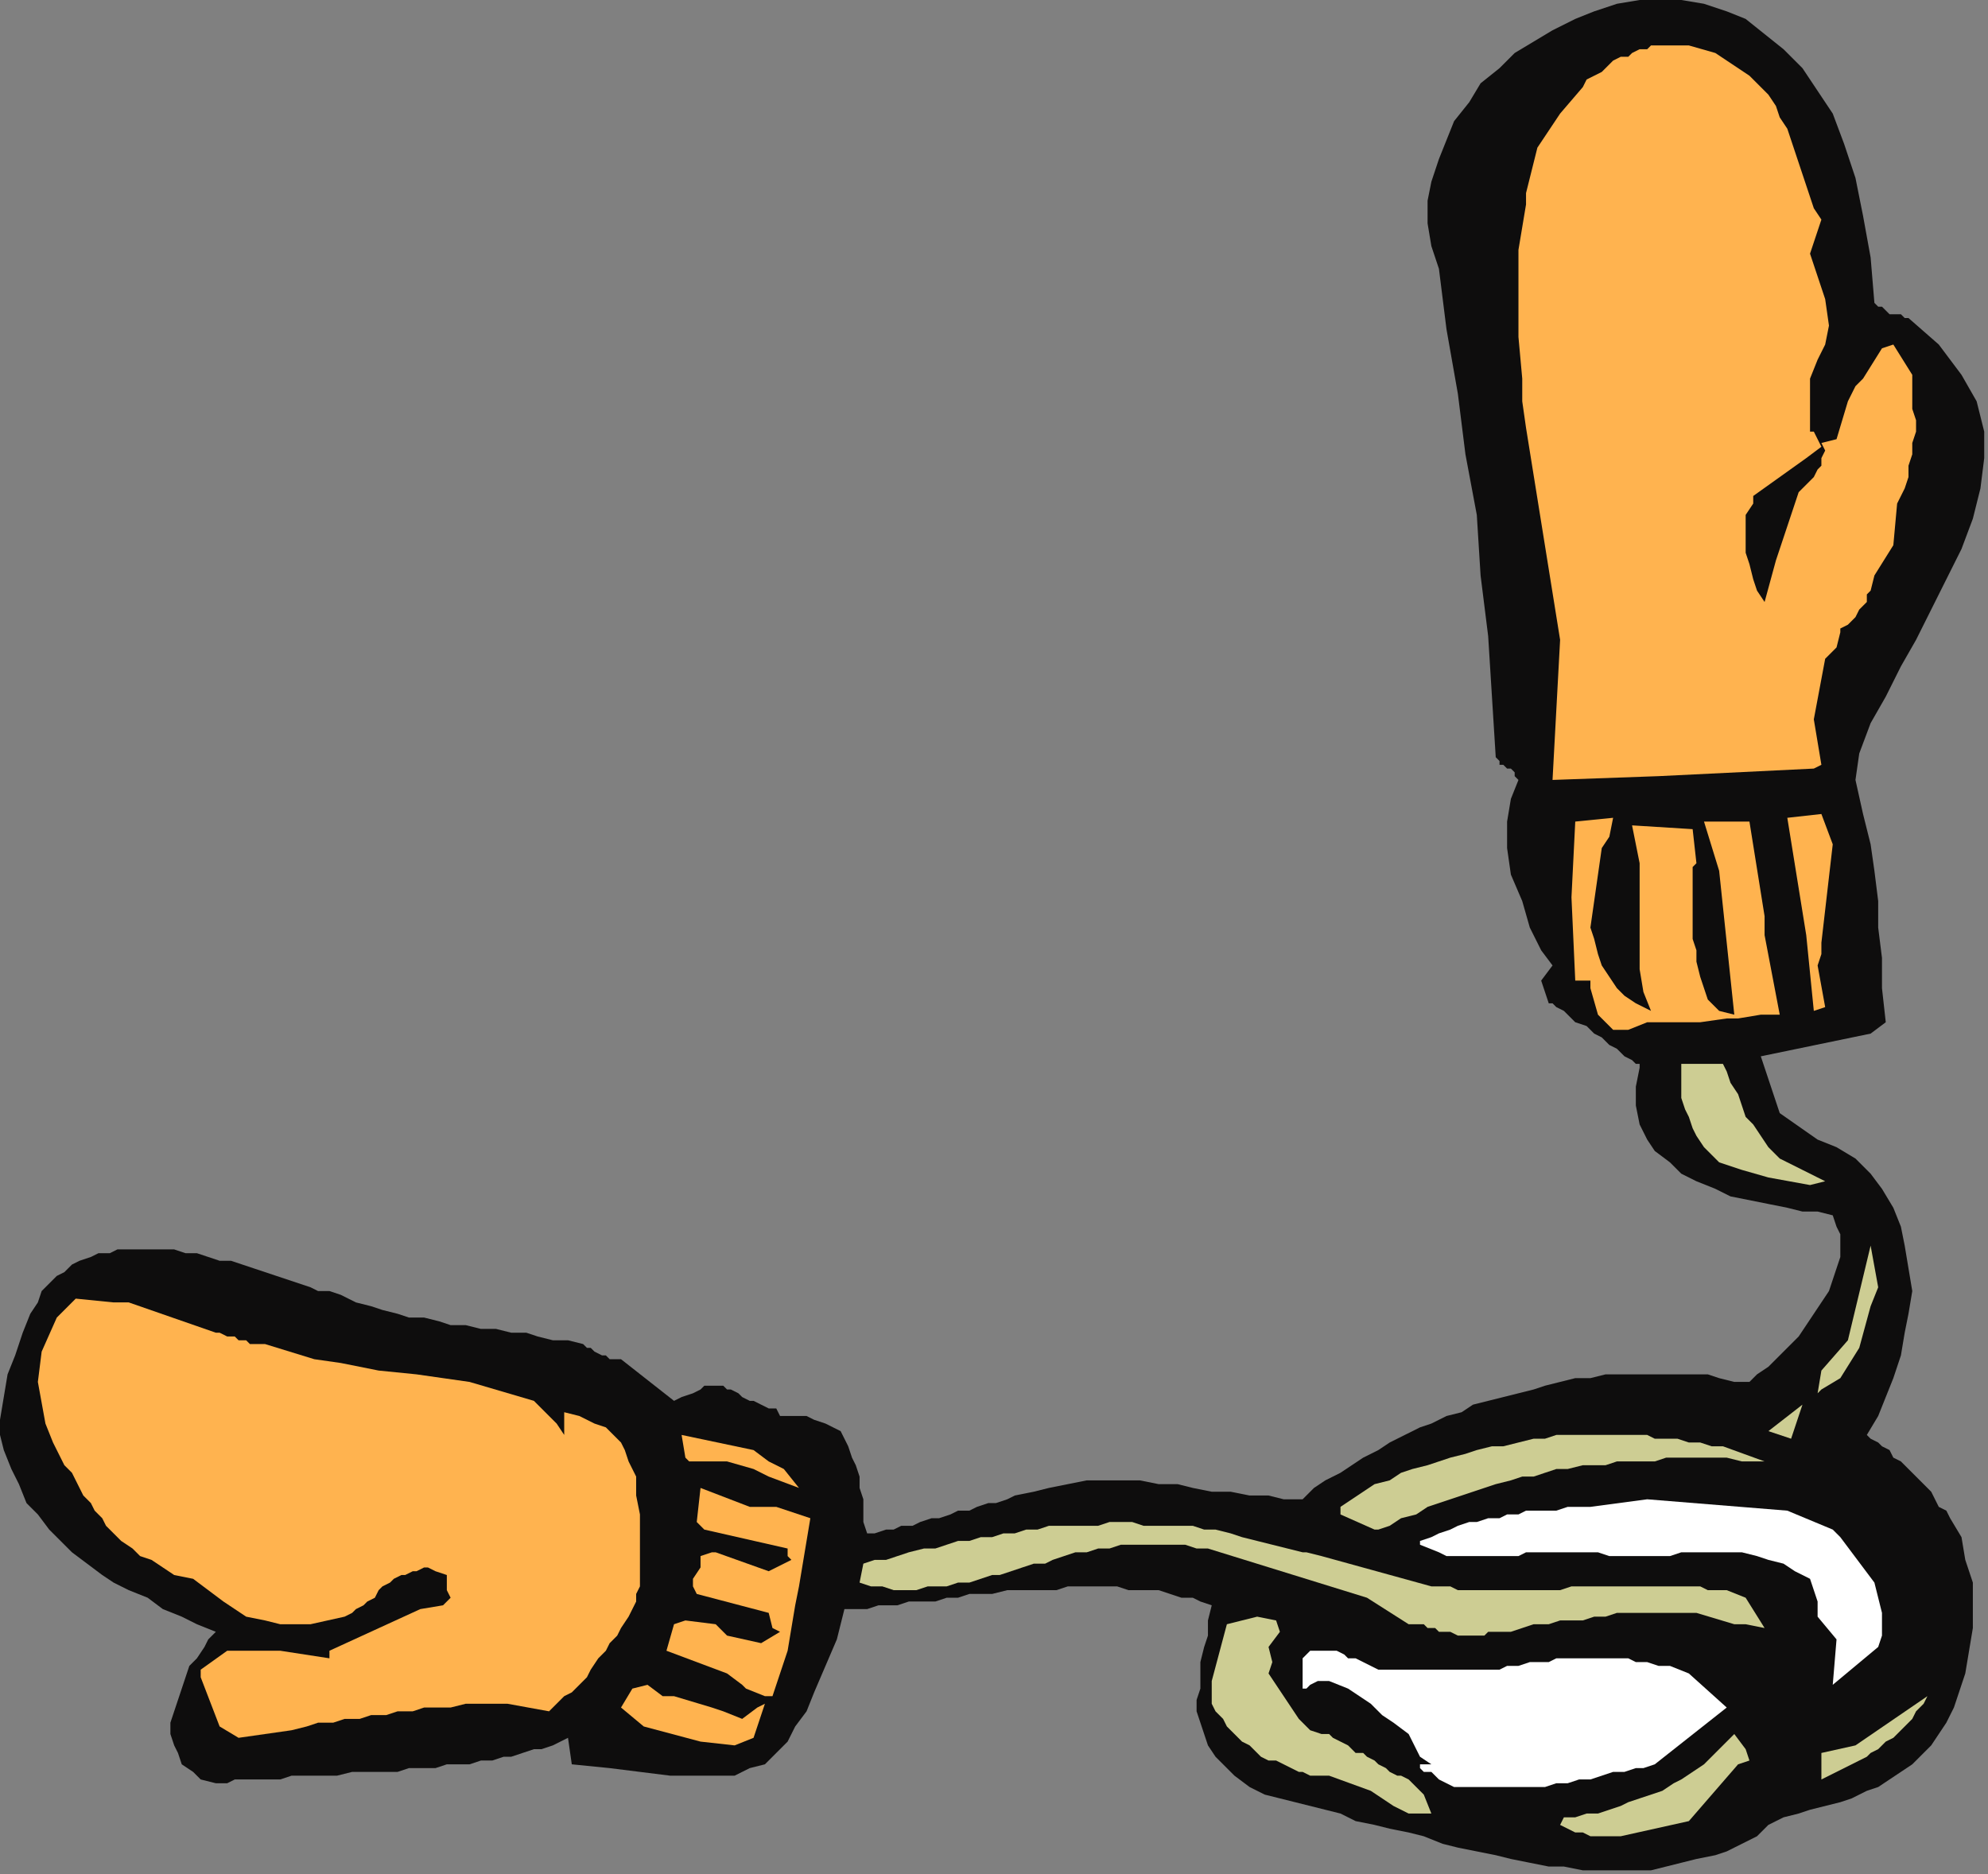 <?xml version="1.0" encoding="UTF-8" standalone="no"?>
<svg
   xmlns:dc="http://purl.org/dc/elements/1.1/"
   xmlns:cc="http://creativecommons.org/ns#"
   xmlns:rdf="http://www.w3.org/1999/02/22-rdf-syntax-ns#"
   xmlns:svg="http://www.w3.org/2000/svg"
   xmlns="http://www.w3.org/2000/svg"
   xmlns:sodipodi="http://sodipodi.sourceforge.net/DTD/sodipodi-0.dtd"
   xmlns:inkscape="http://www.inkscape.org/namespaces/inkscape"
   version="1.0"
   width="138.906mm"
   height="130.969mm"
   id="svg41"
   sodipodi:docname="CRNRC236.WMF">
  <rect width="100%" height="100%" fill="#808080" stroke="none"/>
  <sodipodi:namedview
     pagecolor="#ffffff"
     bordercolor="#666666"
     borderopacity="1"
     objecttolerance="10"
     gridtolerance="10"
     guidetolerance="10"
     inkscape:pageopacity="0"
     inkscape:pageshadow="2"
     inkscape:window-width="640"
     inkscape:window-height="480"
     id="namedview43" />
  <defs
     id="defs3">
    <pattern
       id="WMFhbasepattern"
       patternUnits="userSpaceOnUse"
       width="6"
       height="6"
       x="0"
       y="0" />
  </defs>
  <path
     style="fill:#0e0d0d;fill-rule:evenodd;fill-opacity:1;stroke:none;"
     d="  M 462,365   L 464,363   L 467,361   L 470,358   L 472,356   L 475,353   L 477,350   L 479,347   L 481,344   L 483,341   L 484,338   L 485,335   L 486,332   L 486,329   L 486,326   L 485,324   L 484,321   L 480,320   L 476,320   L 472,319   L 467,318   L 462,317   L 457,316   L 453,314   L 448,312   L 444,310   L 441,307   L 437,304   L 435,301   L 433,297   L 432,292   L 432,287   L 433,282   L 433,281   L 432,281   L 431,280   L 429,279   L 427,277   L 425,276   L 423,274   L 421,273   L 419,271   L 416,270   L 414,268   L 413,267   L 411,266   L 410,265   L 409,265   L 409,265   L 407,259   L 410,255   L 407,251   L 404,245   L 402,238   L 399,231   L 398,224   L 398,217   L 399,211   L 401,206   L 400,205   L 400,204   L 399,203   L 398,203   L 397,202   L 396,202   L 396,201   L 395,200   L 394,184   L 393,168   L 391,152   L 390,136   L 387,120   L 385,104   L 382,87   L 380,71   L 378,65   L 377,59   L 377,53   L 378,48   L 380,42   L 382,37   L 384,32   L 388,27   L 391,22   L 396,18   L 400,14   L 405,11   L 410,8   L 416,5   L 421,3   L 427,1   L 433,0   L 439,0   L 444,0   L 450,1   L 456,3   L 461,5   L 466,9   L 471,13   L 476,18   L 480,24   L 484,30   L 487,38   L 490,47   L 492,57   L 494,68   L 495,80   L 496,81   L 497,81   L 498,82   L 499,83   L 500,83   L 502,83   L 503,84   L 504,84   L 512,91   L 518,99   L 522,106   L 524,114   L 524,121   L 523,129   L 521,137   L 518,145   L 514,153   L 510,161   L 506,169   L 502,176   L 498,184   L 494,191   L 491,199   L 490,206   L 492,215   L 494,223   L 495,230   L 496,238   L 496,245   L 497,253   L 497,261   L 498,270   L 494,273   L 465,279   L 470,294   L 480,301   L 485,303   L 490,306   L 494,310   L 497,314   L 500,319   L 502,324   L 503,329   L 504,335   L 505,341   L 504,347   L 503,352   L 502,358   L 500,364   L 498,369   L 496,374   L 493,379   L 494,380   L 496,381   L 497,382   L 499,383   L 500,385   L 502,386   L 503,387   L 504,388   L 506,390   L 507,391   L 509,393   L 510,394   L 511,396   L 512,398   L 514,399   L 515,401   L 518,406   L 519,412   L 521,418   L 521,424   L 521,430   L 520,436   L 519,442   L 517,448   L 516,451   L 514,455   L 512,458   L 510,461   L 508,463   L 505,466   L 502,468   L 499,470   L 496,472   L 493,473   L 489,475   L 486,476   L 482,477   L 478,478   L 475,479   L 471,480   L 467,482   L 464,485   L 460,487   L 456,489   L 453,490   L 448,491   L 444,492   L 440,493   L 436,494   L 431,494   L 427,494   L 422,494   L 418,494   L 413,493   L 409,493   L 404,492   L 399,491   L 395,490   L 390,489   L 385,488   L 381,487   L 376,485   L 372,484   L 367,483   L 363,482   L 358,481   L 354,479   L 350,478   L 346,477   L 342,476   L 338,475   L 334,474   L 330,472   L 326,469   L 323,466   L 321,464   L 319,461   L 318,458   L 317,455   L 316,452   L 316,449   L 317,446   L 317,442   L 317,439   L 318,435   L 319,432   L 319,428   L 320,424   L 317,423   L 315,422   L 312,422   L 309,421   L 306,420   L 304,420   L 301,420   L 298,420   L 295,419   L 291,419   L 288,419   L 285,419   L 282,419   L 279,420   L 275,420   L 272,420   L 269,420   L 266,420   L 262,421   L 259,421   L 256,421   L 253,422   L 250,422   L 247,423   L 243,423   L 240,423   L 237,424   L 235,424   L 232,424   L 229,425   L 226,425   L 223,425   L 221,433   L 218,440   L 215,447   L 213,452   L 210,456   L 208,460   L 205,463   L 202,466   L 198,467   L 194,469   L 189,469   L 183,469   L 177,469   L 169,468   L 161,467   L 151,466   L 150,459   L 148,460   L 146,461   L 143,462   L 141,462   L 138,463   L 135,464   L 133,464   L 130,465   L 127,465   L 124,466   L 121,466   L 118,466   L 115,467   L 112,467   L 108,467   L 105,468   L 102,468   L 99,468   L 96,468   L 93,468   L 89,469   L 86,469   L 83,469   L 80,469   L 77,469   L 74,470   L 71,470   L 68,470   L 65,470   L 62,470   L 60,471   L 57,471   L 53,470   L 51,468   L 48,466   L 47,463   L 46,461   L 45,458   L 45,455   L 46,452   L 47,449   L 48,446   L 49,443   L 50,440   L 52,438   L 54,435   L 55,433   L 57,431   L 52,429   L 48,427   L 43,425   L 39,422   L 34,420   L 30,418   L 27,416   L 23,413   L 19,410   L 16,407   L 13,404   L 10,400   L 7,397   L 5,392   L 3,388   L 1,383   L 0,379   L 0,375   L 1,369   L 2,363   L 4,358   L 6,352   L 8,347   L 10,344   L 11,341   L 13,339   L 15,337   L 17,336   L 19,334   L 21,333   L 24,332   L 26,331   L 29,331   L 31,330   L 34,330   L 37,330   L 40,330   L 43,330   L 46,330   L 49,331   L 52,331   L 55,332   L 58,333   L 61,333   L 64,334   L 67,335   L 70,336   L 73,337   L 76,338   L 79,339   L 82,340   L 84,341   L 87,341   L 90,342   L 92,343   L 94,344   L 98,345   L 101,346   L 105,347   L 108,348   L 112,348   L 116,349   L 119,350   L 123,350   L 127,351   L 131,351   L 135,352   L 139,352   L 142,353   L 146,354   L 150,354   L 154,355   L 155,356   L 156,356   L 157,357   L 159,358   L 160,358   L 161,359   L 163,359   L 164,359   L 178,370   L 180,369   L 183,368   L 185,367   L 186,366   L 188,366   L 190,366   L 191,366   L 192,367   L 193,367   L 195,368   L 196,369   L 198,370   L 199,370   L 201,371   L 203,372   L 205,372   L 206,374   L 209,374   L 213,374   L 215,375   L 218,376   L 220,377   L 222,378   L 223,380   L 224,382   L 225,385   L 226,387   L 227,390   L 227,393   L 228,396   L 228,399   L 228,402   L 229,405   L 231,405   L 234,404   L 236,404   L 238,403   L 241,403   L 243,402   L 246,401   L 248,401   L 251,400   L 253,399   L 256,399   L 258,398   L 261,397   L 263,397   L 266,396   L 268,395   L 273,394   L 277,393   L 282,392   L 287,391   L 292,391   L 296,391   L 301,391   L 306,392   L 311,392   L 315,393   L 320,394   L 325,394   L 330,395   L 335,395   L 339,396   L 344,396   L 347,393   L 350,391   L 354,389   L 357,387   L 360,385   L 364,383   L 367,381   L 371,379   L 375,377   L 378,376   L 382,374   L 386,373   L 389,371   L 393,370   L 397,369   L 401,368   L 405,367   L 408,366   L 412,365   L 416,364   L 420,364   L 424,363   L 428,363   L 432,363   L 436,363   L 439,363   L 443,363   L 447,363   L 451,363   L 454,364   L 458,365   L 462,365  z "
     id="path5" />
  <path
     style="fill:#ffb34f;fill-rule:evenodd;fill-opacity:1;stroke:none;"
     d="  M 12,376   L 14,381   L 15,383   L 16,385   L 17,387   L 19,389   L 20,391   L 21,393   L 22,395   L 24,397   L 25,399   L 27,401   L 28,403   L 30,405   L 32,407   L 35,409   L 37,411   L 40,412   L 46,416   L 51,417   L 59,423   L 65,427   L 70,428   L 74,429   L 82,429   L 91,427   L 93,426   L 94,425   L 96,424   L 97,423   L 99,422   L 100,420   L 101,419   L 103,418   L 104,417   L 106,416   L 107,416   L 109,415   L 110,415   L 112,414   L 113,414   L 115,415   L 118,416   L 118,420   L 119,422   L 117,424   L 111,425   L 87,436   L 87,438   L 74,436   L 60,436   L 53,441   L 53,443   L 58,456   L 63,459   L 77,457   L 81,456   L 84,455   L 88,455   L 91,454   L 95,454   L 98,453   L 102,453   L 105,452   L 109,452   L 112,451   L 116,451   L 119,451   L 123,450   L 127,450   L 130,450   L 134,450   L 145,452   L 147,450   L 149,448   L 151,447   L 153,445   L 155,443   L 156,441   L 158,438   L 160,436   L 161,434   L 163,432   L 164,430   L 166,427   L 167,425   L 168,423   L 168,421   L 169,419   L 169,400   L 168,395   L 168,393   L 168,390   L 167,388   L 166,386   L 165,383   L 164,381   L 162,379   L 160,377   L 157,376   L 153,374   L 149,373   L 149,379   L 147,376   L 141,370   L 124,365   L 117,364   L 110,363   L 100,362   L 90,360   L 83,359   L 70,355   L 67,355   L 66,355   L 65,354   L 63,354   L 62,353   L 61,353   L 60,353   L 58,352   L 57,352   L 34,344   L 30,344   L 20,343   L 15,348   L 11,357   L 10,365   L 12,376  z "
     id="path7" />
  <path
     style="fill:#ffb34f;fill-rule:evenodd;fill-opacity:1;stroke:none;"
     d="  M 164,451   L 170,456   L 185,460   L 194,461   L 199,459   L 202,450   L 200,451   L 196,454   L 191,452   L 188,451   L 178,448   L 175,448   L 171,445   L 167,446   L 164,451  z "
     id="path9" />
  <path
     style="fill:#ffb34f;fill-rule:evenodd;fill-opacity:1;stroke:none;"
     d="  M 176,436   L 192,442   L 196,445   L 197,446   L 202,448   L 204,448   L 206,442   L 208,436   L 209,430   L 210,424   L 211,419   L 212,413   L 213,407   L 214,401   L 205,398   L 198,398   L 185,393   L 184,402   L 186,404   L 208,409   L 208,411   L 209,412   L 203,415   L 189,410   L 188,410   L 185,411   L 185,414   L 183,417   L 183,419   L 184,421   L 203,426   L 204,430   L 206,431   L 201,434   L 192,432   L 189,429   L 181,428   L 178,429   L 176,436  z "
     id="path11" />
  <path
     style="fill:#ffb34f;fill-rule:evenodd;fill-opacity:1;stroke:none;"
     d="  M 181,385   L 182,386   L 192,386   L 199,388   L 203,390   L 211,393   L 207,388   L 205,387   L 203,386   L 199,383   L 180,379   L 181,385  z "
     id="path13" />
  <path
     style="fill:#cdcd93;fill-rule:evenodd;fill-opacity:1;stroke:none;"
     d="  M 227,418   L 230,419   L 233,419   L 236,420   L 239,420   L 242,420   L 245,419   L 248,419   L 250,419   L 253,418   L 256,418   L 259,417   L 262,416   L 264,416   L 267,415   L 270,414   L 273,413   L 276,413   L 278,412   L 281,411   L 284,410   L 287,410   L 290,409   L 293,409   L 296,408   L 298,408   L 301,408   L 304,408   L 307,408   L 310,408   L 313,408   L 316,409   L 319,409   L 361,422   L 372,429   L 376,429   L 377,430   L 379,430   L 380,431   L 382,431   L 383,431   L 385,432   L 386,432   L 388,432   L 389,432   L 391,432   L 392,432   L 393,431   L 395,431   L 396,431   L 398,431   L 399,431   L 402,430   L 405,429   L 409,429   L 412,428   L 415,428   L 418,428   L 421,427   L 424,427   L 427,426   L 430,426   L 433,426   L 436,426   L 439,426   L 442,426   L 445,426   L 448,426   L 458,429   L 461,429   L 466,430   L 461,422   L 456,420   L 454,420   L 451,420   L 449,419   L 446,419   L 444,419   L 441,419   L 439,419   L 436,419   L 434,419   L 432,419   L 429,419   L 427,419   L 424,419   L 422,419   L 419,419   L 417,419   L 415,419   L 412,420   L 410,420   L 407,420   L 405,420   L 402,420   L 400,420   L 398,420   L 395,420   L 393,420   L 390,420   L 388,420   L 385,420   L 383,419   L 381,419   L 378,419   L 349,411   L 345,410   L 344,410   L 340,409   L 328,406   L 325,405   L 321,404   L 318,404   L 315,403   L 312,403   L 308,403   L 305,403   L 302,403   L 299,402   L 296,402   L 293,402   L 290,403   L 286,403   L 283,403   L 280,403   L 277,403   L 274,404   L 271,404   L 268,405   L 265,405   L 262,406   L 259,406   L 256,407   L 253,407   L 250,408   L 247,409   L 244,409   L 240,410   L 237,411   L 234,412   L 231,412   L 228,413   L 227,418  z "
     id="path15" />
  <path
     style="fill:#cdcd93;fill-rule:evenodd;fill-opacity:1;stroke:none;"
     d="  M 320,450   L 321,452   L 323,454   L 324,456   L 325,457   L 327,459   L 328,460   L 330,461   L 331,462   L 333,464   L 335,465   L 337,465   L 339,466   L 341,467   L 343,468   L 344,468   L 346,469   L 351,469   L 362,473   L 365,475   L 368,477   L 372,479   L 378,479   L 376,474   L 373,471   L 372,470   L 370,469   L 369,469   L 367,468   L 366,467   L 364,466   L 363,465   L 361,464   L 360,463   L 358,463   L 357,462   L 356,461   L 354,460   L 352,459   L 351,458   L 349,458   L 346,457   L 343,454   L 335,442   L 336,439   L 335,435   L 338,431   L 337,428   L 332,427   L 324,429   L 320,444   L 320,449   L 320,450  z "
     id="path17" />
  <path
     style="fill:#ffffff;fill-rule:evenodd;fill-opacity:1;stroke:none;"
     d="  M 362,450   L 365,453   L 368,455   L 372,458   L 374,462   L 375,464   L 378,466   L 375,466   L 375,467   L 375,467   L 376,468   L 376,468   L 377,468   L 377,468   L 378,468   L 378,468   L 380,470   L 384,472   L 390,472   L 393,472   L 396,472   L 399,472   L 402,472   L 405,472   L 408,472   L 411,471   L 414,471   L 417,470   L 420,470   L 423,469   L 426,468   L 429,468   L 432,467   L 434,467   L 437,466   L 456,451   L 446,442   L 441,440   L 438,440   L 435,439   L 432,439   L 430,438   L 427,438   L 424,438   L 422,438   L 419,438   L 417,438   L 414,438   L 411,438   L 409,439   L 406,439   L 404,439   L 401,440   L 398,440   L 396,441   L 366,441   L 364,441   L 362,440   L 360,439   L 358,438   L 356,438   L 355,437   L 353,436   L 351,436   L 350,436   L 348,436   L 347,436   L 346,436   L 345,437   L 344,438   L 344,440   L 344,441   L 344,445   L 344,446   L 345,446   L 346,445   L 348,444   L 351,444   L 356,446   L 362,450  z "
     id="path19" />
  <path
     style="fill:#cdcd93;fill-rule:evenodd;fill-opacity:1;stroke:none;"
     d="  M 354,400   L 363,404   L 364,404   L 367,403   L 370,401   L 374,400   L 377,398   L 380,397   L 383,396   L 386,395   L 389,394   L 392,393   L 395,392   L 399,391   L 402,390   L 405,390   L 408,389   L 411,388   L 414,388   L 418,387   L 421,387   L 424,387   L 427,386   L 430,386   L 434,386   L 437,386   L 440,385   L 443,385   L 447,385   L 450,385   L 453,385   L 456,385   L 460,386   L 463,386   L 466,386   L 455,382   L 452,382   L 449,381   L 446,381   L 443,380   L 440,380   L 437,380   L 435,379   L 432,379   L 429,379   L 426,379   L 423,379   L 420,379   L 417,379   L 414,379   L 411,379   L 408,380   L 405,380   L 401,381   L 397,382   L 394,382   L 390,383   L 387,384   L 383,385   L 380,386   L 377,387   L 373,388   L 370,389   L 367,391   L 363,392   L 360,394   L 357,396   L 354,398   L 354,400  z "
     id="path21" />
  <path
     style="fill:#ffffff;fill-rule:evenodd;fill-opacity:1;stroke:none;"
     d="  M 375,408   L 380,410   L 382,411   L 385,411   L 388,411   L 390,411   L 393,411   L 396,411   L 398,411   L 401,411   L 403,410   L 406,410   L 409,410   L 411,410   L 414,410   L 417,410   L 420,410   L 422,410   L 425,411   L 428,411   L 432,411   L 435,411   L 438,411   L 441,411   L 444,410   L 448,410   L 451,410   L 454,410   L 457,410   L 460,410   L 464,411   L 467,412   L 471,413   L 474,415   L 478,417   L 480,423   L 480,427   L 485,433   L 484,445   L 496,435   L 497,432   L 497,426   L 495,418   L 486,406   L 484,404   L 472,399   L 435,396   L 420,398   L 416,398   L 414,398   L 411,399   L 408,399   L 406,399   L 403,399   L 401,400   L 398,400   L 396,401   L 393,401   L 390,402   L 388,402   L 385,403   L 383,404   L 380,405   L 378,406   L 375,407   L 375,408  z "
     id="path23" />
  <path
     style="fill:#cdcd93;fill-rule:evenodd;fill-opacity:1;stroke:none;"
     d="  M 412,482   L 414,483   L 416,484   L 418,484   L 420,485   L 422,485   L 424,485   L 426,485   L 428,485   L 446,481   L 459,466   L 462,465   L 461,462   L 458,458   L 455,461   L 453,463   L 450,466   L 447,468   L 444,470   L 442,471   L 439,473   L 436,474   L 433,475   L 430,476   L 428,477   L 425,478   L 422,479   L 419,479   L 416,480   L 413,480   L 412,482  z "
     id="path25" />
  <path
     style="fill:#cdcd93;fill-rule:evenodd;fill-opacity:1;stroke:none;"
     d="  M 481,470   L 483,469   L 485,468   L 487,467   L 489,466   L 491,465   L 493,464   L 494,463   L 496,462   L 498,460   L 500,459   L 502,457   L 503,456   L 505,454   L 506,452   L 508,450   L 509,448   L 490,461   L 481,463   L 481,470  z "
     id="path27" />
  <path
     style="fill:#cdcd93;fill-rule:evenodd;fill-opacity:1;stroke:none;"
     d="  M 473,380   L 476,371   L 467,378   L 473,380  z "
     id="path29" />
  <path
     style="fill:#cdcd93;fill-rule:evenodd;fill-opacity:1;stroke:none;"
     d="  M 481,367   L 486,364   L 491,356   L 494,345   L 496,340   L 494,329   L 488,354   L 481,362   L 480,368   L 481,367  z "
     id="path31" />
  <path
     style="fill:#cdcd93;fill-rule:evenodd;fill-opacity:1;stroke:none;"
     d="  M 482,312   L 480,311   L 470,306   L 467,303   L 465,300   L 463,297   L 461,295   L 460,292   L 459,289   L 457,286   L 456,283   L 455,281   L 444,281   L 444,287   L 444,290   L 445,293   L 446,295   L 447,298   L 448,300   L 450,303   L 452,305   L 454,307   L 460,309   L 467,311   L 478,313   L 482,312  z "
     id="path33" />
  <path
     style="fill:#ffb34f;fill-rule:evenodd;fill-opacity:1;stroke:none;"
     d="  M 482,266   L 480,255   L 481,252   L 481,249   L 484,223   L 481,215   L 472,216   L 477,247   L 479,267   L 482,266  z "
     id="path35" />
  <path
     style="fill:#ffb34f;fill-rule:evenodd;fill-opacity:1;stroke:none;"
     d="  M 470,268   L 466,247   L 466,242   L 462,217   L 450,217   L 454,230   L 458,268   L 454,267   L 451,264   L 450,261   L 449,258   L 448,254   L 448,251   L 447,248   L 447,245   L 447,241   L 447,238   L 447,229   L 448,228   L 447,219   L 431,218   L 432,223   L 433,228   L 433,234   L 433,239   L 433,245   L 433,250   L 433,256   L 434,262   L 436,267   L 432,265   L 429,263   L 427,261   L 425,258   L 423,255   L 422,252   L 421,248   L 420,245   L 423,224   L 425,221   L 426,216   L 416,217   L 415,237   L 416,259   L 420,259   L 420,261   L 422,268   L 426,272   L 430,272   L 435,270   L 449,270   L 456,269   L 459,269   L 465,268   L 470,268  z "
     id="path37" />
  <path
     style="fill:#ffb34f;fill-rule:evenodd;fill-opacity:1;stroke:none;"
     d="  M 479,203   L 481,202   L 479,190   L 482,174   L 485,171   L 486,167   L 486,166   L 488,165   L 489,164   L 490,163   L 491,161   L 492,160   L 493,159   L 493,157   L 494,156   L 495,152   L 500,144   L 501,133   L 503,129   L 504,126   L 504,123   L 505,120   L 505,117   L 506,114   L 506,111   L 505,108   L 505,105   L 505,99   L 500,91   L 497,92   L 492,100   L 490,102   L 488,106   L 485,116   L 481,117   L 482,119   L 481,121   L 481,123   L 480,124   L 479,126   L 478,127   L 476,129   L 475,130   L 469,148   L 466,159   L 464,156   L 463,153   L 462,149   L 461,146   L 461,143   L 461,139   L 461,136   L 463,133   L 463,131   L 477,121   L 481,118   L 479,114   L 478,114   L 478,108   L 478,100   L 480,95   L 482,91   L 483,86   L 482,79   L 478,67   L 481,58   L 479,55   L 478,52   L 477,49   L 476,46   L 475,43   L 474,40   L 473,37   L 472,34   L 470,31   L 469,28   L 467,25   L 465,23   L 462,20   L 459,18   L 456,16   L 453,14   L 446,12   L 444,12   L 442,12   L 440,12   L 438,12   L 436,12   L 435,13   L 433,13   L 431,14   L 430,15   L 428,15   L 426,16   L 424,18   L 423,19   L 421,20   L 419,21   L 418,23   L 412,30   L 410,33   L 406,39   L 403,51   L 403,54   L 401,66   L 401,78   L 401,89   L 402,100   L 402,106   L 403,113   L 412,169   L 410,206   L 438,205   L 479,203  z "
     id="path39" />
</svg>
